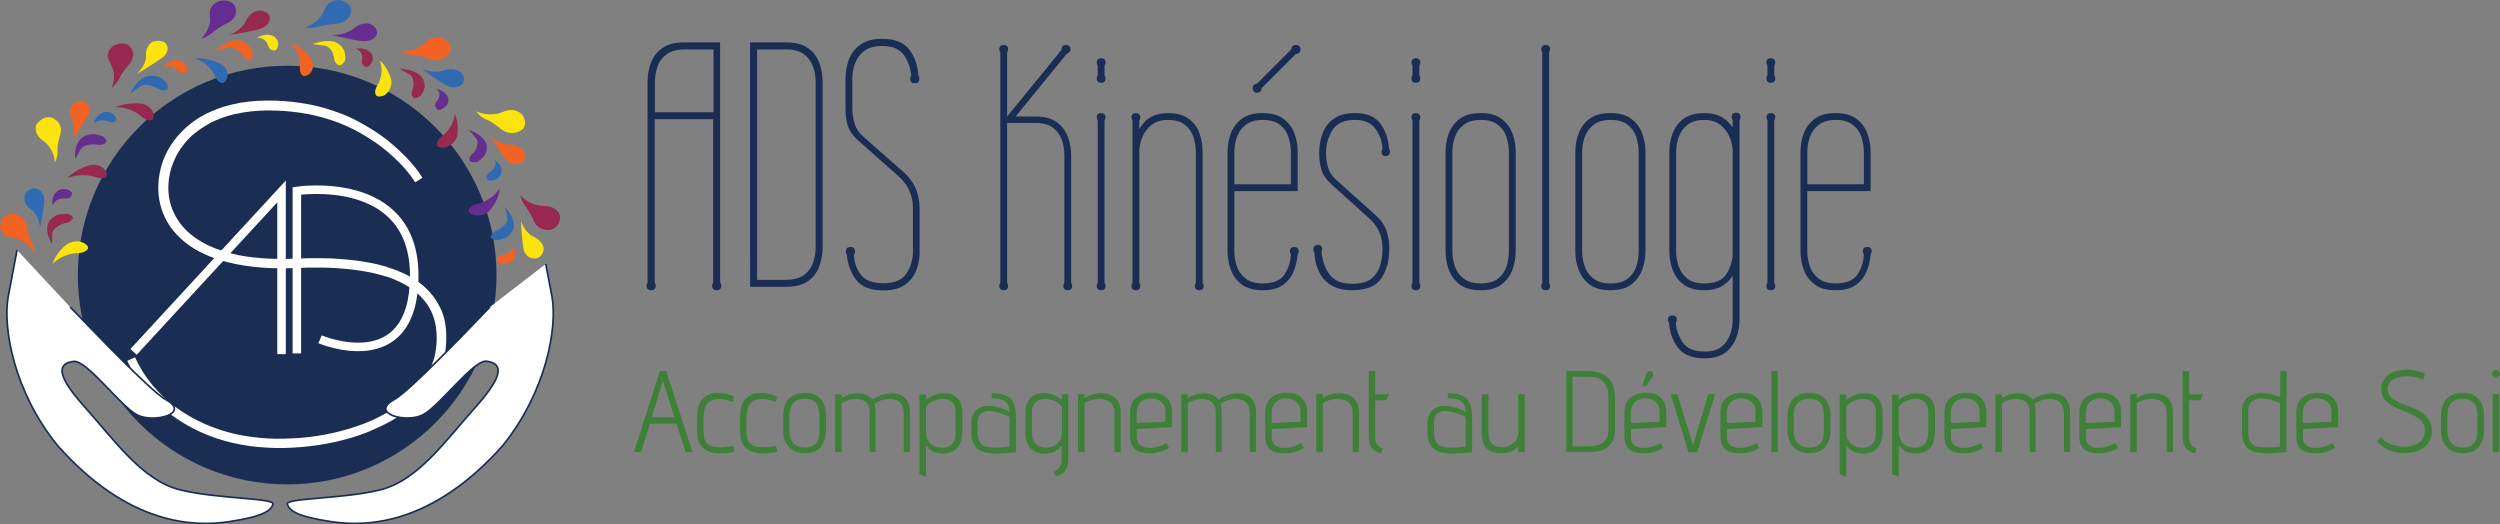 <svg xmlns="http://www.w3.org/2000/svg" xmlns:xlink="http://www.w3.org/1999/xlink" id="Layer_1" x="0px" y="0px" viewBox="0 0 1467.8 307.8" style="enable-background:new 0 0 1467.8 307.8;" xml:space="preserve"><rect x="0" y="0" width="1467.8" height="307.8" fill="#808080" stroke="none"/><g>	<circle style="fill:#1A2E53;" cx="168.6" cy="161.5" r="122.9"></circle>			<path id="XMLID_00000170250397480632601180000010280319226848292491_" style="fill:none;stroke:#FFFFFF;stroke-width:5;stroke-miterlimit:10;" d="  M174.3,207.5v-95.4c0,0,69.1-10.7,68.9,50c-0.2,60.6-55.3,37.1-55.3,37.1"></path>			<polyline id="XMLID_00000016791209614181070370000014242467981234753185_" style="fill:none;stroke:#FFFFFF;stroke-width:5;stroke-miterlimit:10;" points="  78.4,206.6 165.3,112.4 165.3,207.9  "></polyline>	<path style="fill:#FFFFFF;stroke:#FFFFFF;stroke-width:5;stroke-miterlimit:10;" d="M245.9,105.7c-3.6-5.6-7.9-10.5-12.7-14.9  c-2.3-2.2-4.9-4.4-7.5-6.4c-1.2-1-2.6-1.9-4-2.9c-1.4-0.9-2.7-1.8-4.1-2.7c-2.7-1.7-5.6-3.4-8.5-4.9c-2.9-1.4-5.9-2.8-8.9-4  c-6.1-2.3-12.5-4.2-18.9-5.4c-6.5-1.2-13-1.9-19.5-2.1c-6.5-0.2-13.1,0.1-19.6,1.2l-1.2,0.2l-1.2,0.3l-2.3,0.4  c-0.8,0.1-1.6,0.4-2.3,0.6c-0.8,0.2-1.6,0.4-2.3,0.6l-2.3,0.8l-1.2,0.4l-1.2,0.5l-2.3,0.9l-2.2,1l-1.1,0.5l-1,0.6l-2.1,1.2  c-1.4,0.9-2.7,1.7-4.1,2.7c-1.3,0.9-2.5,2-3.9,3c-1.2,1.1-2.3,2.2-3.5,3.5c-2.1,2.4-4.2,5.1-5.8,7.9c-1.6,2.8-2.9,5.9-3.9,8.9  c-1.9,6.2-2.5,12.9-1.4,19.3s4.1,12.5,8.3,17.5s9.7,8.8,15.5,11.7c5.9,2.8,12.3,4.8,18.6,6.1c6.4,1.3,12.9,1.9,19.5,2.2  c3.3,0.1,6.5,0.2,9.9,0.1c3.3-0.1,6.5-0.2,9.9-0.3c1.6-0.1,3.3-0.1,5-0.1c1.6,0,3.3,0,5,0l5,0.1c1.6,0.1,3.3,0.1,5,0.3  c6.5,0.4,13.1,1.2,19.5,2.5l2.4,0.5c0.8,0.2,1.6,0.4,2.3,0.6c0.8,0.2,1.6,0.4,2.3,0.6l2.3,0.8c1.6,0.4,3.2,1.1,4.7,1.6  c0.8,0.3,1.5,0.6,2.3,1c0.8,0.3,1.5,0.6,2.2,1l2.2,1.1c0.8,0.4,1.4,0.8,2.1,1.2l1,0.6l1,0.7c0.7,0.5,1.4,0.9,2,1.4  c2.6,1.9,5,4.3,7.1,6.9c2,2.5,3.7,5.5,5,8.5c1.3,3,2,6.3,2.3,9.6s0.3,6.6,0,9.9c-0.1,1.6-0.3,3.3-0.7,4.9l-0.5,2.4  c-0.2,0.8-0.5,1.6-0.8,2.3c-2.1,6.3-5.5,12-9.9,17.1c-4.3,5-9.5,9.2-14.9,12.8c-0.7,0.5-1.4,0.9-2.1,1.3s-1.4,0.8-2.1,1.2  c-1.4,0.8-2.8,1.6-4.4,2.3c-2.9,1.5-6,2.7-9,4.1c-12.3,4.8-25.3,7.5-38.4,8.6c-6.5,0.5-13.1,0.8-19.7,0.3  c-6.5-0.3-13.1-1.2-19.5-2.7c-12.8-2.9-25.1-8.4-35.7-16.4c-10.5-7.8-19.2-18.3-24.6-30.4c5.4,12,14.1,22.4,24.6,30.2  s22.9,13.2,35.7,16.2c6.4,1.4,12.9,2.3,19.5,2.7c6.5,0.4,13.1,0.1,19.7-0.3c13.1-1.1,26-3.9,38.3-8.6c3-1.2,6.1-2.5,8.9-4  c1.4-0.7,2.9-1.5,4.3-2.3c0.7-0.4,1.4-0.8,2.1-1.2c0.7-0.4,1.4-0.8,2.1-1.3c5.5-3.6,10.6-7.8,14.9-12.7c4.3-5,7.6-10.7,9.7-16.9  c0.2-0.8,0.5-1.5,0.7-2.3l0.5-2.3c0.3-1.6,0.5-3.2,0.7-4.9c0.3-3.3,0.3-6.5-0.1-9.9c-0.3-3.3-1.1-6.5-2.3-9.5  c-1.2-3-2.8-5.9-4.9-8.4c-2-2.5-4.4-4.9-6.9-6.8c-0.6-0.5-1.3-0.9-2-1.4l-1-0.7l-1-0.6c-0.7-0.4-1.4-0.8-2.1-1.2l-2.1-1.1  c-0.7-0.4-1.4-0.7-2.2-1s-1.4-0.7-2.2-1c-1.5-0.5-3-1.2-4.7-1.6l-2.3-0.7c-0.8-0.2-1.6-0.4-2.3-0.6s-1.6-0.4-2.3-0.6l-2.4-0.5  c-6.4-1.3-12.9-2.1-19.5-2.5c-1.6-0.1-3.3-0.2-5-0.3l-5-0.1h-5c-1.6,0-3.3,0-5,0.1c-3.3,0.1-6.5,0.2-9.9,0.3c-3.3,0-6.6,0-9.9-0.1  c-6.5-0.3-13.1-1-19.6-2.3s-12.8-3.2-18.8-6.1c-5.9-2.8-11.4-6.7-15.8-11.8c-4.3-5-7.3-11.2-8.4-17.8c-1.1-6.5-0.5-13.3,1.4-19.6  c1-3.2,2.3-6.2,4-9c1.6-2.8,3.7-5.5,5.9-8c1.1-1.2,2.3-2.3,3.5-3.5c1.2-1,2.5-2.1,3.9-3.2c1.3-1,2.7-1.8,4.1-2.7l2.1-1.2l1.1-0.6  l1.1-0.5l2.2-1l2.3-0.9l1.1-0.5l1.2-0.4l2.3-0.8c0.8-0.2,1.6-0.4,2.3-0.6c0.8-0.2,1.6-0.5,2.3-0.6l2.4-0.5l1.2-0.3l1.2-0.2  c6.5-1.1,13.1-1.4,19.7-1.2c6.6,0.2,13.1,0.9,19.6,2.1c6.5,1.2,12.8,3.2,18.9,5.5c3,1.2,6.1,2.5,8.9,4.1c2.9,1.5,5.8,3.2,8.5,4.9  c1.4,0.8,2.7,1.8,4.1,2.7c1.3,1,2.6,1.9,4,2.9c2.5,2,5.1,4.2,7.4,6.4C238,95.1,242.4,100.1,245.9,105.7z"></path></g><g>	<path style="fill:#1A2E53;" d="M628.9,166.2c0.4,0.4,0.6,0.9,0.6,1.6c0,1.7-0.9,2.6-2.6,2.6s-2.6-0.9-2.6-2.6  c0-0.7,0.2-1.2,0.6-1.6V91c0-3.1-0.5-6-1.5-8.9s-2.7-5.2-5.2-7.1s-5.8-2.8-10.1-2.8h-16.8v94c0.4,0.4,0.6,0.9,0.6,1.6  c0,1.7-0.9,2.6-2.6,2.6s-2.6-0.9-2.6-2.6c0-0.7,0.2-1.2,0.6-1.6V30.8c-0.4-0.7-0.6-1.3-0.6-1.8c0-1.7,0.9-2.6,2.6-2.6  s2.6,0.9,2.6,2.6c0,0.5-0.2,1.1-0.6,1.8v37.6l32-39.2V29c0-1.7,0.9-2.6,2.6-2.6s2.6,0.9,2.6,2.6c0,1.2-0.7,2.1-2.2,2.6l-30,36.8  h11.8c5.2,0,9.3,1.1,12.3,3.3s5.2,5,6.5,8.5s2,7.1,2,11L628.9,166.2L628.9,166.2z"></path>	<path style="fill:#1A2E53;" d="M648.5,44.4c0.4,0.4,0.6,0.9,0.6,1.6c0,1.7-0.9,2.6-2.6,2.6s-2.6-0.9-2.6-2.6c0-0.7,0.2-1.2,0.6-1.6  v-5.8c-0.4-0.7-0.6-1.3-0.6-1.8c0-1.7,0.9-2.6,2.6-2.6s2.6,0.9,2.6,2.6c0,0.5-0.2,1.1-0.6,1.8V44.4z M648.5,166.2  c0.4,0.4,0.6,0.9,0.6,1.6c0,1.7-0.9,2.6-2.6,2.6s-2.6-0.9-2.6-2.6c0-0.7,0.2-1.2,0.6-1.6V70.8c-0.4-0.7-0.6-1.3-0.6-1.8  c0-1.7,0.9-2.6,2.6-2.6s2.6,0.9,2.6,2.6c0,0.5-0.2,1.1-0.6,1.8V166.2z"></path>	<path style="fill:#1A2E53;" d="M706.1,166.2c0.4,0.4,0.6,0.9,0.6,1.6c0,1.7-0.9,2.6-2.6,2.6s-2.6-0.9-2.6-2.6  c0-0.7,0.2-1.2,0.6-1.6V89.4c0-3.1-0.5-6-1.4-8.9s-2.6-5.3-5-7.2c-2.4-1.9-5.8-2.9-10.2-2.9c-3.7,0-6.8,1-9.3,2.9s-4.3,4.3-5.5,7.2  c-1.2,2.9-1.8,5.8-1.8,8.9v76.8c0.4,0.4,0.6,0.9,0.6,1.6c0,1.7-0.9,2.6-2.6,2.6s-2.6-0.9-2.6-2.6c0-0.7,0.2-1.2,0.6-1.6V70.8  c-0.4-0.7-0.6-1.3-0.6-1.8c0-1.7,0.9-2.6,2.6-2.6s2.6,0.9,2.6,2.6c0,0.5-0.2,1.1-0.6,1.8v5c3.5-6.3,9-9.4,16.6-9.4  c5.3,0,9.5,1.1,12.5,3.4s5.1,5.1,6.3,8.6s1.8,7.1,1.8,11L706.1,166.2L706.1,166.2z"></path>	<path style="fill:#1A2E53;" d="M761.9,112.2h-37.2v35.2c0,3.1,0.5,6.1,1.5,9s2.7,5.3,5.2,7.2s5.8,2.8,9.9,2.8  c6.3,0,10.6-1.8,12.9-5.3c2.3-3.5,3.6-7.5,3.7-11.9c-0.4-0.4-0.6-0.9-0.6-1.6c0-1.7,0.9-2.6,2.6-2.6c1.7,0,2.6,0.9,2.6,2.6  c0,0.7-0.2,1.2-0.6,1.6c-0.3,3.6-1.1,7-2.4,10.2c-1.3,3.2-3.4,5.8-6.3,7.9c-2.9,2.1-6.8,3.1-11.9,3.1c-5.2,0-9.3-1.1-12.3-3.4  s-5.1-5.2-6.4-8.7s-1.9-7.2-1.9-10.9v-58c0-3.9,0.6-7.5,1.9-11s3.4-6.3,6.4-8.6c3-2.3,7.1-3.4,12.3-3.4s9.3,1.1,12.3,3.4  s5.1,5.1,6.4,8.6c1.3,3.5,1.9,7.1,1.9,11L761.9,112.2L761.9,112.2z M757.9,108.2V89.4c0-3.1-0.5-6-1.4-8.9s-2.6-5.3-5-7.2  c-2.4-1.9-5.8-2.9-10.2-2.9c-4.1,0-7.4,1-9.9,2.9s-4.2,4.3-5.2,7.2c-1,2.9-1.5,5.8-1.5,8.9v18.8H757.9z M740.7,51.8  c0,1.7-0.9,2.6-2.6,2.6c-1.7,0-2.6-0.9-2.6-2.6c0-1.6,0.8-2.5,2.4-2.6l20.4-20.4c0-1.6,0.9-2.4,2.6-2.4c1.7,0,2.6,0.9,2.6,2.6  s-0.9,2.6-2.6,2.6L740.7,51.8z"></path>	<path style="fill:#1A2E53;" d="M807.3,126c3.5,3.1,5.7,6.3,6.8,9.7s1.6,6.8,1.6,10.1c0,6.9-1.5,12.8-4.6,17.5s-8.8,7.1-17.2,7.1  c-5.3,0-9.6-1.1-12.8-3.2c-3.2-2.1-5.5-4.9-7-8.3c-1.5-3.4-2.3-7-2.4-10.7c-0.4-0.4-0.6-1-0.6-1.8c0-1.7,0.9-2.6,2.6-2.6  c1.7,0,2.6,0.9,2.6,2.6c0,0.5-0.1,0.9-0.4,1.2c0.3,4.7,1.7,9,4.3,13s7.2,6,13.7,6c5.1,0,8.9-1,11.4-3.1s4.2-4.7,5.1-7.9  c0.9-3.2,1.3-6.5,1.3-9.8c0-6.8-2.4-12.5-7.2-17l-22.6-20.4c-3.1-2.8-5.1-5.7-6-8.6s-1.4-6.3-1.4-10c0-4.1,0.7-8,2-11.5  s3.5-6.4,6.6-8.6s7.2-3.3,12.4-3.3c7.1,0,12.1,2.1,15.1,6.4s4.6,9.1,4.9,14.6c0.4,0.4,0.6,0.9,0.6,1.6c0,1.7-0.9,2.6-2.6,2.6  c-1.6,0-2.4-0.9-2.4-2.6c0-0.5,0.2-1,0.6-1.4c-0.1-4.3-1.5-8.2-4-11.8c-2.5-3.6-6.6-5.4-12.2-5.4c-6.3,0-10.7,2-13.2,6  s-3.8,8.5-3.8,13.4c0.1,3.9,0.6,7,1.5,9.4s2.4,4.5,4.5,6.4L807.3,126z"></path>	<path style="fill:#1A2E53;" d="M833.3,44.4c0.4,0.4,0.6,0.9,0.6,1.6c0,1.7-0.9,2.6-2.6,2.6c-1.7,0-2.6-0.9-2.6-2.6  c0-0.7,0.2-1.2,0.6-1.6v-5.8c-0.4-0.7-0.6-1.3-0.6-1.8c0-1.7,0.9-2.6,2.6-2.6c1.7,0,2.6,0.9,2.6,2.6c0,0.5-0.2,1.1-0.6,1.8V44.4z   M833.3,166.2c0.4,0.4,0.6,0.9,0.6,1.6c0,1.7-0.9,2.6-2.6,2.6c-1.7,0-2.6-0.9-2.6-2.6c0-0.7,0.2-1.2,0.6-1.6V70.8  c-0.4-0.7-0.6-1.3-0.6-1.8c0-1.7,0.9-2.6,2.6-2.6c1.7,0,2.6,0.9,2.6,2.6c0,0.5-0.2,1.1-0.6,1.8V166.2z"></path>	<path style="fill:#1A2E53;" d="M889.9,147.4c0,3.7-0.6,7.4-1.9,10.9c-1.3,3.5-3.4,6.4-6.4,8.7s-7.1,3.4-12.3,3.4s-9.3-1.1-12.3-3.4  s-5.1-5.2-6.4-8.7c-1.3-3.5-1.9-7.2-1.9-10.9v-58c0-3.9,0.6-7.5,1.9-11c1.3-3.5,3.4-6.3,6.4-8.6c3-2.3,7.1-3.4,12.3-3.4  s9.3,1.1,12.3,3.4s5.1,5.1,6.4,8.6c1.3,3.5,1.9,7.1,1.9,11V147.4z M852.7,147.4c0,3.1,0.5,6.1,1.5,9s2.7,5.3,5.2,7.2  s5.8,2.8,9.9,2.8c4.4,0,7.8-0.9,10.2-2.8c2.4-1.9,4.1-4.3,5-7.2s1.4-5.9,1.4-9v-58c0-3.1-0.5-6-1.4-8.9s-2.6-5.3-5-7.2  c-2.4-1.9-5.8-2.9-10.2-2.9c-4.1,0-7.4,1-9.9,2.9s-4.2,4.3-5.2,7.2c-1,2.9-1.5,5.8-1.5,8.9V147.4z"></path>	<path style="fill:#1A2E53;" d="M909.5,166.2c0.4,0.4,0.6,0.9,0.6,1.6c0,1.7-0.9,2.6-2.6,2.6c-1.7,0-2.6-0.9-2.6-2.6  c0-0.7,0.2-1.2,0.6-1.6V30.8c-0.4-0.7-0.6-1.3-0.6-1.8c0-1.7,0.9-2.6,2.6-2.6c1.7,0,2.6,0.9,2.6,2.6c0,0.5-0.2,1.1-0.6,1.8V166.2z"></path>	<path style="fill:#1A2E53;" d="M966.1,147.4c0,3.7-0.6,7.4-1.9,10.9c-1.3,3.5-3.4,6.4-6.4,8.7s-7.1,3.4-12.3,3.4s-9.3-1.1-12.3-3.4  s-5.1-5.2-6.4-8.7c-1.3-3.5-1.9-7.2-1.9-10.9v-58c0-3.9,0.6-7.5,1.9-11c1.3-3.5,3.4-6.3,6.4-8.6c3-2.3,7.1-3.4,12.3-3.4  s9.3,1.1,12.3,3.4s5.1,5.1,6.4,8.6c1.3,3.5,1.9,7.1,1.9,11V147.4z M928.9,147.4c0,3.1,0.5,6.1,1.5,9s2.7,5.3,5.2,7.2  s5.8,2.8,9.9,2.8c4.4,0,7.8-0.9,10.2-2.8c2.4-1.9,4.1-4.3,5-7.2s1.4-5.9,1.4-9v-58c0-3.1-0.5-6-1.4-8.9s-2.6-5.3-5-7.2  c-2.4-1.9-5.8-2.9-10.2-2.9c-4.1,0-7.4,1-9.9,2.9s-4.2,4.3-5.2,7.2c-1,2.9-1.5,5.8-1.5,8.9V147.4z"></path>	<path style="fill:#1A2E53;" d="M1021.3,187.4c0,3.7-0.6,7.4-1.9,10.9c-1.3,3.5-3.4,6.4-6.4,8.7s-7.1,3.4-12.3,3.4  c-7.3,0-12.6-2.2-15.7-6.5c-3.1-4.3-4.8-9.2-5.1-14.5c-0.4-0.4-0.6-1-0.6-1.8c0-1.6,0.9-2.4,2.6-2.4c1.7,0,2.6,0.8,2.6,2.4  c0,0.8-0.2,1.4-0.6,1.8c0.3,4.4,1.7,8.3,4.2,11.8s6.7,5.2,12.6,5.2c4.3,0,7.6-0.9,10-2.8c2.4-1.9,4.1-4.3,5.1-7.2s1.5-5.9,1.5-9  V162c-1.7,2.5-3.9,4.6-6.5,6.1s-6,2.3-10.1,2.3c-5.2,0-9.3-1.1-12.3-3.4s-5.1-5.2-6.4-8.7c-1.3-3.5-1.9-7.2-1.9-10.9v-58  c0-3.9,0.6-7.5,1.9-11c1.3-3.5,3.4-6.3,6.4-8.6c3-2.3,7.1-3.4,12.3-3.4c4.1,0,7.5,0.8,10.1,2.3s4.8,3.6,6.5,6.1v-4.2  c-0.4-0.8-0.6-1.4-0.6-1.8c0-1.7,0.9-2.6,2.6-2.6c1.7,0,2.6,0.9,2.6,2.6c0,0.5-0.2,1.1-0.6,1.8L1021.3,187.4L1021.3,187.4z   M984.1,147.4c0,3.1,0.5,6.1,1.5,9s2.7,5.3,5.1,7.2c2.4,1.9,5.7,2.8,10,2.8c6.3,0,10.6-1.8,12.9-5.5c2.3-3.7,3.6-7.7,3.7-12.1V89.4  c0-3.1-0.6-6-1.8-8.9s-3-5.3-5.5-7.2c-2.5-1.9-5.6-2.9-9.3-2.9c-4.3,0-7.6,1-10,2.9s-4.1,4.3-5.1,7.2c-1,2.9-1.5,5.8-1.5,8.9  L984.1,147.4L984.1,147.4z"></path>	<path style="fill:#1A2E53;" d="M1041.7,44.4c0.4,0.4,0.6,0.9,0.6,1.6c0,1.7-0.9,2.6-2.6,2.6s-2.6-0.9-2.6-2.6  c0-0.7,0.2-1.2,0.6-1.6v-5.8c-0.4-0.7-0.6-1.3-0.6-1.8c0-1.7,0.9-2.6,2.6-2.6s2.6,0.9,2.6,2.6c0,0.5-0.2,1.1-0.6,1.8V44.4z   M1041.7,166.2c0.4,0.4,0.6,0.9,0.6,1.6c0,1.7-0.9,2.6-2.6,2.6s-2.6-0.9-2.6-2.6c0-0.7,0.2-1.2,0.6-1.6V70.8  c-0.4-0.7-0.6-1.3-0.6-1.8c0-1.7,0.9-2.6,2.6-2.6s2.6,0.9,2.6,2.6c0,0.5-0.2,1.1-0.6,1.8V166.2z"></path>	<path style="fill:#1A2E53;" d="M1098.3,112.2h-37.2v35.2c0,3.1,0.5,6.1,1.5,9s2.7,5.3,5.2,7.2s5.8,2.8,9.9,2.8  c6.3,0,10.6-1.8,12.9-5.3s3.6-7.5,3.7-11.9c-0.4-0.4-0.6-0.9-0.6-1.6c0-1.7,0.9-2.6,2.6-2.6s2.6,0.9,2.6,2.6c0,0.7-0.2,1.2-0.6,1.6  c-0.3,3.6-1.1,7-2.4,10.2s-3.4,5.8-6.3,7.9c-2.9,2.1-6.8,3.1-11.9,3.1c-5.2,0-9.3-1.1-12.3-3.4s-5.1-5.2-6.4-8.7s-1.9-7.2-1.9-10.9  v-58c0-3.9,0.6-7.5,1.9-11s3.4-6.3,6.4-8.6c3-2.3,7.1-3.4,12.3-3.4c5.2,0,9.3,1.1,12.3,3.4s5.1,5.1,6.4,8.6s1.9,7.1,1.9,11V112.2  L1098.3,112.2z M1094.3,108.2V89.4c0-3.1-0.5-6-1.4-8.9s-2.6-5.3-5-7.2c-2.4-1.9-5.8-2.9-10.2-2.9c-4.1,0-7.4,1-9.9,2.9  s-4.2,4.3-5.2,7.2c-1,2.9-1.5,5.8-1.5,8.9v18.8H1094.3z"></path></g><g>	<path style="fill:#1A2E53;" d="M422.9,166.1c0.4,0.4,0.6,1,0.6,1.6c0,1.8-0.9,2.7-2.7,2.7c-1.8,0-2.7-0.9-2.7-2.7  c0-0.7,0.2-1.2,0.6-1.6V70h-34.3v96.1c0.4,0.4,0.6,1,0.6,1.6c0,1.8-0.9,2.7-2.7,2.7c-1.8,0-2.7-0.9-2.7-2.7c0-0.7,0.2-1.2,0.6-1.6  V48.3c0-4,0.6-7.7,1.9-11.3s3.5-6.5,6.7-8.7c3.1-2.3,7.4-3.4,12.9-3.4h21.1v141.2H422.9z M418.9,65.9V29h-17c-4.5,0-8,1-10.6,2.9  c-2.5,1.9-4.3,4.3-5.3,7.3c-1,2.9-1.5,6-1.5,9.1v17.6H418.9z"></path>	<path style="fill:#1A2E53;" d="M483,145c0,3.8-0.7,7.6-1.9,11.2c-1.3,3.6-3.5,6.6-6.6,8.8s-7.4,3.4-13,3.4h-21.1V24.9h21.1  c5.6,0,9.9,1.1,13,3.4s5.3,5.2,6.6,8.7c1.3,3.6,1.9,7.3,1.9,11.3V145z M461.5,164.3c4.5,0,8-1,10.6-2.9c2.5-1.9,4.3-4.3,5.3-7.3  c1-2.9,1.5-6,1.5-9.1V48.3c0-3.1-0.5-6.2-1.5-9.1c-1-2.9-2.8-5.4-5.3-7.3c-2.5-1.9-6-2.9-10.6-2.9h-17v135.3L461.5,164.3  L461.5,164.3z"></path>	<path style="fill:#1A2E53;" d="M540,147.7c0,3.8-0.7,7.5-2,11c-1.4,3.5-3.6,6.3-6.7,8.5c-3.1,2.2-7.3,3.3-12.8,3.3  c-7.5,0-12.8-2.1-16-6.4c-3.1-4.2-4.9-9.1-5.3-14.6c-0.4-0.4-0.6-1-0.6-1.8c0-1.8,0.9-2.7,2.7-2.7c1.8,0,2.7,0.9,2.7,2.7  c0,0.8-0.2,1.4-0.6,1.8c0.1,4.6,1.5,8.6,4.1,11.9c2.6,3.3,7,4.9,13.1,4.9c6.6,0,11.1-1.9,13.6-5.7s3.8-8.1,3.8-12.9v-25.6  c0-7.2-2.7-13.3-8-18.2l-24-21.3c-3.4-3-5.5-6.1-6.4-9.2c-0.8-3.1-1.2-6.3-1.2-9.4V46.2c0-4,0.7-7.7,2-11.3  c1.4-3.6,3.6-6.5,6.8-8.7c3.1-2.3,7.4-3.4,12.7-3.4c7.7,0,13,2.2,16.2,6.6c3.1,4.4,4.8,9.4,5.1,15c0.4,0.4,0.6,1,0.6,1.8  c0,1.8-0.9,2.7-2.7,2.7s-2.7-0.9-2.7-2.7c0-0.7,0.2-1.2,0.6-1.6c-0.3-4.4-1.7-8.4-4.2-12.1c-2.5-3.7-6.9-5.5-13-5.5  c-4.4,0-7.8,1-10.4,2.9c-2.5,1.9-4.3,4.3-5.4,7.3c-1.1,2.9-1.6,6-1.6,9.1v17.6c0.1,3.4,0.6,6.5,1.5,9.1c0.9,2.7,2.5,5,4.8,7.1  l24.2,21.3c3.6,3.4,5.9,6.9,7.2,10.4c1.2,3.5,1.8,6.9,1.8,10.4v25.5H540z"></path></g><g>			<path id="XMLID_00000131328366008159401800000013350002926876023445_" style="fill:#FFFFFF;stroke:#1A2E53;stroke-miterlimit:10;" d="  M41.2,180.3c14.3,14.7,47.4,49.5,56.1,54.3c15,8.1-7,14.1-16.8,9s-29.6-32.4-37.3-31.4s-12.2,5.6,5.6,25.7c18,20,34.4,44,56.6,49.6  c21.3,5.5,56.1,4.8,54.9,8.5s-5.2,7.2-25.9,10.3c-20.7,3.1-59.1,2-100.5-44.6C8,229.9,1.6,192.2,4.8,174.3l5.2-27.5"></path>			<path id="XMLID_00000057853013318246781660000003205172685111425957_" style="fill:#FFFFFF;stroke:#1A2E53;stroke-miterlimit:10;" d="  M320.4,155l3.7,19.2c3.2,17.9-3.2,55.6-29,87.5c-41.5,46.6-79.8,47.7-100.5,44.6s-24.7-6.6-25.9-10.3s33.6-3,54.9-8.5  c22.2-5.6,38.6-29.6,56.6-49.6c17.7-20.1,13.2-24.8,5.5-25.8s-27.4,26.2-37.3,31.4s-31.8-0.8-16.8-9c8.7-4.8,41.9-39.5,56.1-54.3"></path></g><g>	<path style="fill:#97284F;" d="M66,39.8c2.4,6.2-0.6,11.9-0.6,11.9c2.1-1.6,4.2-4.1,5.1-6.5c0.9-2.2,4.3-6.2,4.3-6.2  c1.8-1.8,2.7-3.8,2.7-3.8c2.4-5.7-2.5-9-2.5-9c-5.2-2.2-9.4,1.5-9.4,1.5c-3.4,3.2-2.3,6.8-1.3,8.4C65.4,37.9,66,39.8,66,39.8z"></path>	<path style="fill:#97284F;" d="M89.3,70.4c1.4-0.9,0.8-3.7,0.8-3.7c-1.4-5.2-7.4-5.9-7.4-5.9c-8.9-0.8-15.1,2.1-15.1,2.1  c9.7-0.1,15.4,5.5,15.4,5.5C87.2,72,89.3,70.4,89.3,70.4z"></path>	<path style="fill:#2F6AB2;" d="M93.3,45.1c-5.6-1.8-9.4,0.7-9.4,0.7c-4.9,2.8-7.2,9.1-7.2,9.1l5.6-4.2c3.4-2.4,9.5,0.8,9.5,0.8  C95,54,98,52.7,98,52.7c1.3-1.5-0.3-4.2-0.3-4.2C95.9,46.4,93.3,45.1,93.3,45.1z"></path>	<path style="fill:#FBE40E;" d="M96.4,33c4.3-5,0.3-8.1,0.3-8.1c-3.1-1.9-7-0.4-7-0.4c-3.7,1.9-4,6.6-4,6.6c0.1,1.1,0,3.4,0,3.4  c-1.3,5.6-5.5,9-5.5,9s6.3-3.8,10.6-6.6C95.3,33.9,96.4,33,96.4,33z"></path>	<path style="fill:#F16223;" d="M109.3,38.5c-1.7-3.5-5.3-3.2-5.3-3.2c-5.1-0.2-8,4.2-8,4.2c5.1-2.3,8.4,2.2,8.4,2.2  c1.8,2,4.3,0.8,4.3,0.8C110.9,42,109.3,38.5,109.3,38.5z"></path>	<path style="fill:#662D91;" d="M131.8,14.4c2.5-1,4.3-2.5,4.3-2.5c4.7-4.5,1.3-9.2,1.3-9.2c-3.6-3.9-9.3-1.9-9.3-1.9  c-4.3,2-5.1,5.6-5,7.3c0.1,1.9,0.3,3.8,0.3,3.8c-0.6,6.7-5.6,11-5.6,11c2.5-0.8,5.7-2.6,7.5-4.1C127.1,16.9,131.8,14.4,131.8,14.4z  "></path>	<path style="fill:#2F6AB2;" d="M131,48.6c1.7-0.4,2.5-3.2,2.5-3.2c1.1-5.4-4.2-8-4.2-8c-7.7-3.9-14.6-3.2-14.6-3.2  c9.1,3.6,11.6,10.6,11.6,10.6C128.3,49.4,131,48.6,131,48.6z"></path>	<path style="fill:#F16223;" d="M141.9,31.7c1.9,3.5,4.9,3.3,4.9,3.3c1.9-1,1.6-4,1.6-4c-0.7-2.1-2.5-4.5-2.5-4.5  c-4.1-3.9-8.8-2.7-8.8-2.7c-5.8,1-10.4,6-10.4,6l6.8-1.9C137.9,26.5,141.9,31.7,141.9,31.7z"></path>	<path style="fill:#97284F;" d="M147.3,18.3c5.2-1.2,6.8-1.9,6.8-1.9c6.1-3.2,3.9-7.5,3.9-7.5c-2.1-3.2-6.3-2.6-6.3-2.6  c-4.4,0.5-6.6,4.7-6.6,4.7c-0.5,1.1-1.7,3.1-1.7,3.1c-3.5,4.7-8.7,6.5-8.7,6.5S142.1,19.2,147.3,18.3z"></path>	<path style="fill:#FBE40E;" d="M150.9,22.2c5.5-0.4,6.7,5.1,6.7,5.1c0.8,2.5,3.5,2.3,3.5,2.3c1.9,0.1,2.3-3.5,2.3-3.5  c0-3.8-3.4-5.1-3.4-5.1C155.4,19.1,150.9,22.2,150.9,22.2z"></path>	<path style="fill:#2F6AB2;" d="M187.6,15.5c2.7-0.8,8-1.4,8-1.4c2.8,0,5-0.9,5-0.9c6.2-2.4,5.6-7.8,5.6-7.8  c-1.4-4.9-7.3-5.4-7.3-5.4c-5,0.1-7.2,3-8,4.8c-0.7,1.7-1.7,3.7-1.7,3.7c-3.8,5.8-10.3,7.7-10.3,7.7  C181.3,16.7,184.9,16.2,187.6,15.5z"></path>	<path style="fill:#F16223;" d="M178.6,44.7c1.7,0.1,3.7-1.9,3.7-1.9c3.3-4.4,0-8.9,0-8.9c-5.1-6.6-11.7-8.7-11.7-8.7  c6.6,6.5,5.4,14,5.4,14C175.8,44.4,178.6,44.7,178.6,44.7z"></path>	<path style="fill:#FBE40E;" d="M202.3,30.3c-2-5.1-6.5-5.9-6.5-5.9c-5.7-1.3-12.2,1.5-12.2,1.5l7,0.9c4.5,0.8,5.5,6.8,5.5,6.8  c0,3.8,3.1,4.8,3.1,4.8c2.2-0.2,3.4-3,3.4-3C203,33,202.3,30.3,202.3,30.3z"></path>	<path style="fill:#662D91;" d="M194.9,20.6c0,0,7.3,1.7,12.4,2.7c5.4,1.1,7,0.9,7,0.9c7.2-0.5,7.1-5.2,7.1-5.2  c-0.3-3.6-4.2-5-4.2-5c-4.3-1.1-8.2,1.7-8.2,1.7c-1,0.9-2.9,2.1-2.9,2.1C200.5,21,194.9,20.6,194.9,20.6z"></path>	<path style="fill:#97284F;" d="M214.6,39.2c1.7,0.7,3.7-2.4,3.7-2.4c1.7-3.5-0.6-5.8-0.6-5.8c-3.3-3.6-8.8-2.4-8.8-2.4  c5.2,1.8,3.5,7,3.5,7C212,37.9,214.6,39.2,214.6,39.2z"></path>	<path style="fill:#F16223;" d="M250.9,34.1c2.2,0.9,4.8,1.1,4.8,1.1c7,0.1,8.8-5.1,8.8-5.1c1.1-5.1-4.4-7.5-4.4-7.5  c-4.3-1.9-8.1,0-9.4,1.5c-1.6,1.6-3.2,2.7-3.2,2.7c-6.1,4-12.9,3.4-12.9,3.4c2.3,1.3,5.7,2.1,8.5,2.4  C245.7,32.5,250.9,34.1,250.9,34.1z"></path>	<path style="fill:#FBE40E;" d="M229.8,47.6c-1.6-7.9-6.7-12-6.7-12c2.8,8.5-1.7,14.8-1.7,14.8c-2.5,4.4-0.2,5.9-0.2,5.9  c1.5,1,4.4-0.3,4.4-0.3C230.4,52.8,229.8,47.6,229.8,47.6z"></path>	<path style="fill:#97284F;" d="M242.4,52c-1.7,3.5,0.4,5.5,0.4,5.5c2,0.7,4.3-1.4,4.3-1.4c1.5-2,2.2-4.6,2.2-4.6  c0.5-5.3-3.3-7.8-3.3-7.8c-4.4-3.3-11.6-3.4-11.6-3.4l6.1,3.4C244.2,46.2,242.4,52,242.4,52z"></path>	<path style="fill:#2F6AB2;" d="M262.2,40.9c-1.4,0.3-3.8,1.1-3.8,1.1c-6.3,0.7-10.9-1.8-10.9-1.8s5.6,4.3,10,7.1  c4.4,2.7,5.8,3.4,5.8,3.4c6.5,2.1,8.7-2.3,8.7-2.3c1.4-3.5-1.5-6-1.5-6C267,39.7,262.2,40.9,262.2,40.9z"></path>	<path style="fill:#662D91;" d="M256.6,64c1.2,1.6,4.4-0.9,4.4-0.9c3.2-2.4,2.1-5.4,2.1-5.4c-1.1-4.4-6.8-5.7-6.8-5.7  c3.9,3.6-0.1,7.8-0.1,7.8C254.5,62.2,256.6,64,256.6,64z"></path>	<path style="fill:#FBE40E;" d="M286.5,70.5c2.6,1.3,6.4,4.2,6.4,4.2c1.8,1.8,4,2.7,4,2.7c6.3,2.3,10.2-1.8,10.2-1.8  c3.1-4.4-0.8-8.6-0.8-8.6c-3.2-3.1-7.4-2.5-9.3-1.9c-1.9,0.7-4.1,1.4-4.1,1.4c-7.3,2-13.2-1.2-13.2-1.2  C281.2,67.8,284.1,69.9,286.5,70.5z"></path>	<path style="fill:#97284F;" d="M256.6,85.6c0.9,1.4,4.3,1.1,4.3,1.1c5.8-1,7.4-6.4,7.4-6.4c1.6-7.8-1.3-13.5-1.3-13.5  c-0.8,8.7-7.7,13.3-7.7,13.3C255.2,83.8,256.6,85.6,256.6,85.6z"></path>	<path style="fill:#662D91;" d="M275.9,94.6c1.5,1.3,4.7,0.3,4.7,0.3c2.1-1.6,3.9-3.6,3.9-3.6c2.7-4.9,0.3-8.3,0.3-8.3  c-2.8-4.5-9.4-6.8-9.4-6.8l4.2,5.2c2.4,3.4-1.6,8.4-1.6,8.4C274.6,92.1,275.9,94.6,275.9,94.6z"></path>	<path style="fill:#F16223;" d="M307.7,89c-1.9-3.5-6.9-4-6.9-4c-1.5-0.1-3.9-0.3-3.9-0.3c-6.2-1.5-9.3-5.5-9.3-5.5  s3.4,5.9,6.2,10.1c2.8,4.2,4,5,4,5c5.3,4.1,8.9,0.8,8.9,0.8C309.4,92.5,307.7,89,307.7,89z"></path>	<path style="fill:#2F6AB2;" d="M294.4,101.1c0.8-4.5-3.9-7.2-3.9-7.2c2,4.5-3.3,7.4-3.3,7.4c-2.4,1.6-1.4,3.7-1.4,3.7  c0.7,1.9,4.3,0.8,4.3,0.8C294.1,104.3,294.4,101.1,294.4,101.1z"></path>	<path style="fill:#97284F;" d="M328.7,126.4c-1.4-4.1-5.4-5.1-7.6-5.4c-2.2-0.1-4.5-0.3-4.5-0.3c-7.3-1.2-11.2-6.2-11.2-6.2  c0.4,2.5,2,5.1,3.5,7.2c1.6,2.1,3.8,6.3,3.8,6.3c0.8,2.5,2.2,4.1,2.2,4.1c4.5,4.7,9.9,2.3,9.9,2.3  C329.9,131.3,328.7,126.4,328.7,126.4z"></path>	<path style="fill:#662D91;" d="M287.9,123.2c5.4-6.5,5.5-12.6,5.5-12.6c-5,7.6-13.3,9.2-13.3,9.2c-5.2,1.4-5,4-5,4  c0.1,1.7,3.2,2.5,3.2,2.5C284.1,127.6,287.9,123.2,287.9,123.2z"></path>	<path style="fill:#2F6AB2;" d="M297.9,128c0.5,3.8-5.6,7-5.6,7c-4.1,1.4-4.2,4.1-4.2,4.1c0.7,1.9,4,1.9,4,1.9  c2.7-0.4,5.4-1.8,5.4-1.8c4.8-3.3,4.2-7.5,4.2-7.5c-0.4-5.3-5.1-10-5.1-10L297.9,128z"></path>	<path style="fill:#FBE40E;" d="M306.7,141.3c0.6,5,1,6.1,1,6.1c2.6,5.9,7.7,4.1,7.7,4.1c3.8-1.3,3.8-5.3,3.8-5.3  c0-3.8-4.3-6.3-4.3-6.3c-1.1-0.8-3.1-1.7-3.1-1.7c-4.7-3.5-5.9-8.5-5.9-8.5S306.1,136.3,306.7,141.3z"></path>	<path style="fill:#F16223;" d="M295,149.6c-3,0.2-3.2,3-3.2,3c-0.5,2,3.5,2.3,3.5,2.3c4.2,0.5,6-2.3,6-2.3c2.7-3.8,0-8.1,0-8.1  C301.1,149.1,295,149.6,295,149.6z"></path>	<path style="fill:#F16223;" d="M10.6,140.3c6.8,2.5,9.5,8.2,9.5,8.2c0.1-2.5-0.6-5.5-2-7.7c-1.2-2.1-2.2-6.8-2.2-6.8  c-0.2-2.5-1.4-4.3-1.4-4.3c-3.1-5.3-9.2-4-9.2-4C0,127.4,0,133,0,133c0.3,4.4,4,6.1,6,6.5C8.4,139.9,10.6,140.3,10.6,140.3z"></path>	<path style="fill:#FBE40E;" d="M49.1,142.6c-5.2-2.4-9.9,0.9-9.9,0.9c-6.8,5.2-8.3,11.4-8.3,11.4c6.7-6.6,15.1-6.3,15.1-6.3  c5.3-0.4,5.7-2.9,5.7-2.9C51.9,143.9,49.1,142.6,49.1,142.6z"></path>	<path style="fill:#97284F;" d="M30.7,136.9c0.6-3.9,7-5.8,7-5.8c4.4-0.5,5.1-3.1,5.1-3.1c-0.1-1.9-3.5-2.5-3.5-2.5  c-2.8,0-5.5,0.6-5.5,0.6c-5.4,2.3-5.9,6.5-5.9,6.5c-1.1,5.1,2.7,10.6,2.7,10.6L30.7,136.9z"></path>	<path style="fill:#2F6AB2;" d="M19.8,124.4c3.7,4.4,3.7,9.5,3.7,9.5s1.5-6.7,2-11.5c0.7-4.7,0.4-6.2,0.4-6.2  c-1.3-6.3-6.5-5.7-6.5-5.7c-4.1,0.9-5,4.6-5,4.6c-0.8,3.9,2.7,7,2.7,7C18,122.6,19.8,124.4,19.8,124.4z"></path>	<path style="fill:#662D91;" d="M39.5,111.3c-3.9-1.2-6.3,1.3-6.3,1.3c-3.6,3.3-2.2,8-2.2,8c1.6-4.8,7.5-4.1,7.5-4.1  c3,0.4,3.7-2.2,3.7-2.2C43.1,112.5,39.5,111.3,39.5,111.3z"></path>	<path style="fill:#FBE40E;" d="M24,81.7c1.7,1,3.2,2.5,3.2,2.5c5,4.9,5,11.1,5,11.1c1.3-2,1.8-5.4,1.6-7.9s1.2-7.1,1.2-7.1  c0.9-2.2,0.8-4.5,0.8-4.5c-0.7-6.1-6.6-7-6.6-7c-5.5-0.2-8,4.8-8,4.8C20.1,77.1,22.5,80.3,24,81.7z"></path>	<path style="fill:#97284F;" d="M52.3,97.1c-8.5,2.5-12.8,7.5-12.8,7.5c8.9-3.6,16.7-0.6,16.7-0.6c5.2,1.6,6.3-0.4,6.3-0.4  c0.7-1.5-0.9-3.8-0.9-3.8C58.3,95.4,52.3,97.1,52.3,97.1z"></path>	<path style="fill:#662D91;" d="M60.3,80c-2.2-0.9-5.4-1.3-5.4-1.3c-6.1,0.2-8.4,3.9-8.4,3.9c-3.3,4.4-2.3,10.7-2.3,10.7l3.2-5.7  c2.3-3.5,8.9-2.8,8.9-2.8c4.3,1.1,6-1.3,6-1.3C63.2,81.9,60.3,80,60.3,80z"></path>	<path style="fill:#F16223;" d="M43.1,72.3c1.5,5.4-1,10-1,10s4.1-5.6,6.8-10c2.7-4,3.2-5.5,3.2-5.5c1.5-6.2-3.3-7.6-3.3-7.6  c-3.9-0.8-6.4,2.4-6.4,2.4c-2.5,3.2-0.6,7.5-0.6,7.5C42.1,70.1,43.1,72.3,43.1,72.3z"></path>	<path style="fill:#2F6AB2;" d="M68,71c1.6-1.2-1.3-3.8-1.3-3.8c-2.9-2.6-6.2-1.2-6.2-1.2c-4.9,1.8-5.4,6.7-5.4,6.7  c3.6-3.9,8.8-1.2,8.8-1.2C66.2,72.6,68,71,68,71z"></path></g><g>	<path style="fill:#3F8039;" d="M402.6,265.4l-5.5-16.7h-15.4l-5.4,16.7h-4.1l15.3-47.6h3.6l15.5,47.6H402.6z M396,245l-6.8-21.4  l-6.6,21.4H396z"></path>	<path style="fill:#3F8039;" d="M426.3,234.7c-1.4-0.3-2.8-0.5-4.1-0.5c-2.1,0-3.9,0.4-5.2,1.3c-1.3,0.9-2.3,2.1-2.9,3.6  c-0.6,1.5-0.9,3.3-1,5.2l-0.1,8.5c0,1.7,0.2,3.2,0.5,4.5c0.3,1.2,0.9,2.3,1.7,3c0.8,0.8,1.7,1.3,2.9,1.7c1.2,0.4,2.6,0.6,4.2,0.6  c1,0,2,0,3-0.1c1-0.1,1.9-0.2,2.7-0.3c0.8-0.1,1.4-0.2,1.9-0.3c0.5-0.1,0.7-0.1,0.6-0.1l0.7,3.4c-1.4,0.4-2.9,0.6-4.4,0.8  c-1.5,0.2-3.1,0.3-4.6,0.2c-2.6,0-4.9-0.5-6.8-1.4c-1.9-0.9-3.5-2.2-4.5-4.1c-1.1-1.8-1.6-4.2-1.6-7.1v-9.9c0-2.6,0.5-4.8,1.4-6.8  c0.9-1.9,2.3-3.5,4.2-4.6c1.9-1.1,4.2-1.6,7-1.6c1.5,0,3.1,0.2,4.7,0.6c1.6,0.4,3,0.9,4.5,1.6l-1,3.1  C429.1,235.5,427.8,235,426.3,234.7z"></path>	<path style="fill:#3F8039;" d="M451.5,234.7c-1.4-0.3-2.8-0.5-4.1-0.5c-2.1,0-3.9,0.4-5.2,1.3c-1.3,0.9-2.3,2.1-2.9,3.6  c-0.6,1.5-0.9,3.3-1,5.2l-0.1,8.5c0,1.7,0.2,3.2,0.5,4.5c0.3,1.2,0.9,2.3,1.7,3c0.8,0.8,1.7,1.3,2.9,1.7c1.2,0.4,2.6,0.6,4.2,0.6  c1,0,2,0,3-0.1c1-0.1,1.9-0.2,2.7-0.3c0.8-0.1,1.4-0.2,1.9-0.3c0.5-0.1,0.7-0.1,0.6-0.1l0.7,3.4c-1.4,0.4-2.9,0.6-4.4,0.8  c-1.5,0.2-3.1,0.3-4.6,0.2c-2.6,0-4.9-0.5-6.8-1.4c-1.9-0.9-3.5-2.2-4.5-4.1c-1.1-1.8-1.6-4.2-1.6-7.1v-9.9c0-2.6,0.5-4.8,1.4-6.8  c0.9-1.9,2.3-3.5,4.2-4.6c1.9-1.1,4.2-1.6,7-1.6c1.5,0,3.1,0.2,4.7,0.6c1.6,0.4,3,0.9,4.5,1.6l-1,3.1  C454.2,235.5,452.9,235,451.5,234.7z"></path>	<path style="fill:#3F8039;" d="M481.8,262.5c-2,2.4-5.1,3.6-9.2,3.6c-2.8,0-5.2-0.6-7.1-1.8c-1.9-1.2-3.4-2.8-4.3-4.8  c-1-2-1.4-4.2-1.4-6.7V244c0-2.9,0.5-5.3,1.5-7.3c1-2,2.4-3.5,4.4-4.5c1.9-1,4.2-1.5,6.9-1.5c4,0,7.1,1.2,9.2,3.5  c2.1,2.4,3.2,5.6,3.2,9.8v8.9C484.8,256.9,483.8,260.1,481.8,262.5z M480.2,238.5c-0.6-1.5-1.5-2.6-2.8-3.3  c-1.2-0.7-2.9-1.1-4.9-1.1c-2,0-3.7,0.4-5,1.1c-1.3,0.7-2.3,1.9-3,3.3c-0.7,1.5-1,3.3-1,5.5v9.6c0,1.8,0.4,3.4,1.1,4.8  c0.7,1.4,1.8,2.5,3.2,3.2c1.4,0.8,2.9,1.2,4.8,1.2c1.9,0,3.5-0.4,4.8-1.1c1.3-0.7,2.2-1.8,2.8-3.2c0.6-1.4,0.9-3,0.9-4.9V244  C481,241.8,480.7,240,480.2,238.5z"></path>	<path style="fill:#3F8039;" d="M529.8,238.3c-0.5-1-1.1-1.8-1.8-2.4c-0.8-0.6-1.6-1-2.6-1.3c-1-0.2-2-0.4-3.1-0.4  c-0.9,0-1.8,0.1-2.8,0.3c-1,0.2-2,0.5-3,0.9c-1,0.4-2.1,1-3.2,1.6c0.3,0.7,0.5,1.5,0.6,2.3c0.1,0.8,0.2,1.7,0.2,2.7v23.4h-3.5  v-23.3c0-1.5-0.2-2.8-0.7-3.8c-0.5-1-1.1-1.8-1.8-2.4s-1.6-1-2.6-1.3c-1-0.2-2-0.4-3.1-0.4c-1,0-2,0.1-2.9,0.3  c-0.9,0.2-1.7,0.5-2.6,0.8c-0.8,0.4-1.7,0.8-2.7,1.4v28.8h-3.9v-34h3.9v2.3c0.9-0.6,1.8-1.1,2.7-1.5c0.9-0.4,1.9-0.8,2.9-1  c1-0.2,2.1-0.4,3.2-0.4c1.5,0,2.8,0.1,3.9,0.4c1.2,0.3,2.2,0.7,3.1,1.3c0.9,0.6,1.6,1.3,2.2,2.1c1-0.8,2.1-1.4,3.3-2  c1.2-0.6,2.4-1,3.7-1.3c1.3-0.3,2.5-0.5,3.8-0.5c1.9,0,3.5,0.2,4.9,0.7c1.4,0.5,2.5,1.2,3.5,2.1c0.9,1,1.6,2.1,2.1,3.5  c0.5,1.4,0.7,3,0.7,4.8v23.4h-3.6v-23.3C530.5,240.6,530.2,239.4,529.8,238.3z"></path>	<path style="fill:#3F8039;" d="M562,263c-2,2.2-4.8,3.3-8.6,3.3c-1.4,0-2.7-0.2-4-0.6c-1.3-0.4-2.4-1-3.4-1.8  c-1-0.8-1.7-1.6-2.3-2.5v18.6l-3.9-1.6v-46.8h3.9v3.2c1-0.8,2-1.5,3.1-2.1c1.1-0.6,2.2-1,3.3-1.3c1.1-0.3,2.2-0.5,3.3-0.5  c2.5-0.1,4.7,0.2,6.4,1.1c1.7,0.9,3,2.2,3.9,3.9c0.9,1.7,1.3,3.8,1.3,6.2v11.6C564.9,257.6,564,260.8,562,263z M560.4,238.2  c-0.5-1.1-1.1-1.9-1.9-2.5c-0.8-0.6-1.7-1-2.7-1.3c-1-0.2-2.1-0.3-3.2-0.2c-1,0.1-2.1,0.3-3.2,0.7c-1.1,0.4-2.2,0.9-3.2,1.5  c-1,0.6-1.8,1.4-2.5,2.4v14.9c0,1.5,0.2,2.7,0.7,3.9c0.5,1.1,1.2,2.1,2,2.9c0.9,0.8,1.9,1.4,3,1.8c1.1,0.4,2.4,0.6,3.7,0.6  c1.7,0,3.2-0.3,4.3-1c1.2-0.6,2-1.6,2.7-2.9c0.6-1.3,0.9-2.9,0.9-4.8v-12C561.1,240.6,560.8,239.3,560.4,238.2z"></path>	<path style="fill:#3F8039;" d="M591.8,237.6c-0.6-1-1.3-1.8-2.3-2.4c-1-0.5-2.1-0.9-3.4-1.1c-1.3-0.2-2.6-0.3-3.9-0.3l0.1-2.9  c2.8,0,5.1,0.3,6.9,0.8c1.8,0.5,3.3,1.4,4.3,2.5c1.1,1.2,1.8,2.7,2.3,4.6c0.5,1.9,0.7,4.3,0.7,7.1v19.6c0,0-0.2,0-0.7,0.1  c-0.5,0-1.2,0.1-2,0.2c-0.8,0.1-1.7,0.1-2.7,0.2c-1,0.1-1.9,0.1-2.9,0.2c-0.9,0-1.7,0.1-2.4,0.1c-2.2,0-4.2-0.1-6.1-0.4  c-1.9-0.3-3.5-0.9-4.9-1.8c-1.4-0.9-2.5-2.1-3.3-3.8c-0.8-1.6-1.2-3.7-1.2-6.2v-5.6c0-1.9,0.3-3.5,0.9-4.8c0.6-1.3,1.3-2.4,2.3-3.2  c1-0.8,2.1-1.4,3.4-1.7c1.2-0.4,2.5-0.5,3.9-0.5c1.5,0,2.9,0.2,4.4,0.5c1.4,0.3,2.8,0.8,4,1.3s2.5,1.1,3.5,1.8  C592.6,240,592.3,238.6,591.8,237.6z M588.8,243.1c-1.4-0.5-2.7-1-4.1-1.3c-1.4-0.3-2.8-0.5-4.3-0.5c-0.6,0-1.2,0.1-2,0.3  c-0.7,0.2-1.4,0.5-2.1,1c-0.7,0.5-1.2,1.2-1.7,2.1c-0.4,1-0.6,2.2-0.6,3.7v5c0,1.6,0.2,3.1,0.5,4.3c0.3,1.2,0.9,2.2,1.8,3  c0.8,0.8,2,1.4,3.5,1.7s3.4,0.5,5.6,0.4c0.9,0,1.7-0.1,2.5-0.1c0.7,0,1.4-0.1,2-0.2c0.6-0.1,1.1-0.1,1.5-0.1c0.4,0,0.8-0.1,1.2-0.1  v-17.5C591.4,244.2,590.2,243.6,588.8,243.1z"></path>	<path style="fill:#3F8039;" d="M626.4,274.5c-0.5,1.3-1.3,2.4-2.4,3.2c-1.1,0.9-2.5,1.6-4.2,2.1l-1.1-2.9c0.8-0.3,1.4-0.7,2-1.1  c0.6-0.4,1-0.9,1.4-1.5c0.4-0.6,0.6-1.3,0.9-2s0.3-1.6,0.3-2.5v-8.4c-0.4,0.7-0.9,1.3-1.5,1.9c-0.7,0.6-1.4,1.1-2.3,1.6  c-0.9,0.5-1.8,0.8-2.8,1.1c-1,0.2-2,0.4-3,0.4c-3.8,0-6.7-1.1-8.7-3.3c-2-2.2-3-5.4-3-9.5v-11.6c0-2.4,0.5-4.5,1.4-6.2  c0.9-1.7,2.2-3,3.9-3.9c1.7-0.9,3.8-1.3,6.3-1.1c1.1,0,2.2,0.2,3.3,0.5c1.1,0.3,2.2,0.7,3.3,1.3c1.1,0.6,2.1,1.3,3.1,2.1v-3.2h3.9  v38.4C627.2,271.6,626.9,273.2,626.4,274.5z M621.6,236.9c-0.7-0.5-1.5-1-2.3-1.4c-0.8-0.4-1.7-0.7-2.5-0.9  c-0.8-0.2-1.6-0.4-2.3-0.4c-1-0.1-2.1,0-3.1,0.2c-1,0.2-1.9,0.7-2.8,1.3c-0.8,0.6-1.5,1.5-2,2.5c-0.5,1.1-0.7,2.4-0.7,3.9v12  c0,2,0.3,3.6,1,4.8c0.6,1.3,1.6,2.2,2.8,2.9c1.2,0.6,2.7,1,4.4,1c1.3,0,2.5-0.2,3.7-0.6c1.1-0.4,2.1-1,3-1.8c0.9-0.8,1.5-1.7,2-2.9  c0.5-1.1,0.7-2.4,0.7-3.9v-14.9C622.8,238,622.3,237.4,621.6,236.9z"></path>	<path style="fill:#3F8039;" d="M653.5,238.3c-0.5-1-1.2-1.8-2-2.4c-0.9-0.6-1.8-1.1-2.9-1.3c-1-0.3-2.1-0.4-3.2-0.4  c-1,0-2.1,0.1-3,0.3c-1,0.2-1.9,0.4-2.8,0.8c-0.9,0.3-1.8,0.8-2.8,1.3v28.9h-3.9v-34.1h3.9v2.3c0.9-0.6,1.8-1.1,2.8-1.5  c1-0.4,2.1-0.8,3.2-1c1.1-0.2,2.2-0.4,3.4-0.4c1.5,0,2.9,0.2,4.1,0.5c1.2,0.3,2.3,0.8,3.3,1.4c1,0.6,1.8,1.4,2.4,2.3  c0.7,0.9,1.2,1.9,1.5,3.1s0.5,2.5,0.5,3.9v23.5h-3.7v-23.3C654.3,240.6,654,239.4,653.5,238.3z"></path>	<path style="fill:#3F8039;" d="M667.9,259.4c0.4,0.8,0.9,1.5,1.6,2c0.7,0.5,1.5,0.9,2.4,1.2c0.9,0.2,1.9,0.4,3,0.4  c1.7,0,3.3-0.3,5-0.8c1.6-0.5,3.3-1.2,5-2.1l1.5,2.9c-1.7,1-3.5,1.8-5.5,2.3c-2,0.6-3.9,0.9-5.6,0.9c-1.7,0-3.3-0.2-4.8-0.5  c-1.5-0.3-2.7-0.9-3.7-1.6c-1-0.8-1.8-1.8-2.4-3.1c-0.6-1.3-0.9-2.9-0.9-4.8v-13.9c0-2.6,0.5-4.7,1.6-6.5c1.1-1.7,2.6-3,4.5-3.9  s4.1-1.3,6.5-1.3c2.4,0,4.6,0.4,6.4,1.3c1.8,0.9,3.2,2.1,4.1,3.8c1,1.7,1.5,3.8,1.5,6.3v8.8l-20.7,1.1v4.2  C667.3,257.6,667.5,258.6,667.9,259.4z M683.2,237.6c-0.7-1.2-1.7-2.1-2.9-2.7c-1.2-0.6-2.6-1-4.2-1c-1.8,0-3.3,0.3-4.6,1  c-1.3,0.7-2.3,1.6-3,2.9c-0.7,1.3-1.1,2.8-1.1,4.6v5.9l16.9-0.7v-5.9C684.3,240.1,683.9,238.8,683.2,237.6z"></path>	<path style="fill:#3F8039;" d="M733,238.3c-0.5-1-1.1-1.8-1.8-2.4c-0.8-0.6-1.6-1-2.6-1.3c-1-0.2-2-0.4-3.1-0.4  c-0.9,0-1.8,0.1-2.8,0.3c-1,0.2-2,0.5-3,0.9c-1,0.4-2.1,1-3.2,1.6c0.3,0.7,0.5,1.5,0.6,2.3c0.1,0.8,0.2,1.7,0.2,2.7v23.4h-3.5  v-23.3c0-1.5-0.2-2.8-0.7-3.8c-0.5-1-1.1-1.8-1.8-2.4s-1.6-1-2.6-1.3c-1-0.2-2-0.4-3.1-0.4c-1,0-2,0.1-2.9,0.3  c-0.9,0.2-1.7,0.5-2.6,0.8c-0.8,0.4-1.7,0.8-2.7,1.4v28.8h-3.9v-34h3.9v2.3c0.9-0.6,1.8-1.1,2.7-1.5c0.9-0.4,1.9-0.8,2.9-1  c1-0.2,2.1-0.4,3.2-0.4c1.5,0,2.8,0.1,3.9,0.4c1.2,0.3,2.2,0.7,3.1,1.3c0.9,0.6,1.6,1.3,2.2,2.1c1-0.8,2.1-1.4,3.3-2  c1.2-0.6,2.4-1,3.7-1.3c1.3-0.3,2.5-0.5,3.8-0.5c1.9,0,3.5,0.2,4.9,0.7c1.4,0.5,2.5,1.2,3.5,2.1c0.9,1,1.6,2.1,2.1,3.5  c0.5,1.4,0.7,3,0.7,4.8v23.4h-3.6v-23.3C733.6,240.6,733.4,239.4,733,238.3z"></path>	<path style="fill:#3F8039;" d="M747.1,259.4c0.4,0.8,0.9,1.5,1.6,2c0.7,0.5,1.5,0.9,2.4,1.2c0.9,0.2,1.9,0.4,3,0.4  c1.7,0,3.3-0.3,5-0.8c1.6-0.5,3.3-1.2,5-2.1l1.5,2.9c-1.7,1-3.5,1.8-5.5,2.3c-2,0.6-3.9,0.9-5.6,0.9c-1.7,0-3.3-0.2-4.8-0.5  c-1.5-0.3-2.7-0.9-3.7-1.6c-1-0.8-1.8-1.8-2.4-3.1c-0.6-1.3-0.8-2.9-0.8-4.8v-13.9c0-2.6,0.5-4.7,1.6-6.5s2.6-3,4.5-3.9  c1.9-0.9,4.1-1.3,6.5-1.3c2.4,0,4.6,0.4,6.4,1.3c1.8,0.9,3.2,2.1,4.1,3.8c1,1.7,1.5,3.8,1.5,6.3v8.8l-20.7,1.1v4.2  C746.6,257.6,746.8,258.6,747.1,259.4z M762.4,237.6c-0.7-1.2-1.7-2.1-2.9-2.7c-1.2-0.6-2.6-1-4.2-1c-1.8,0-3.3,0.3-4.6,1  c-1.3,0.7-2.3,1.6-3,2.9c-0.7,1.3-1.1,2.8-1.1,4.6v5.9l16.9-0.7v-5.9C763.5,240.1,763.1,238.8,762.4,237.6z"></path>	<path style="fill:#3F8039;" d="M793.4,238.3c-0.5-1-1.2-1.8-2-2.4c-0.9-0.6-1.8-1.1-2.9-1.3c-1-0.3-2.1-0.4-3.2-0.4  c-1,0-2.1,0.1-3,0.3c-1,0.2-1.9,0.4-2.8,0.8c-0.9,0.3-1.8,0.8-2.8,1.3v28.9h-3.9v-34.1h3.9v2.3c0.9-0.6,1.8-1.1,2.8-1.5  c1-0.4,2.1-0.8,3.2-1c1.1-0.2,2.2-0.4,3.4-0.4c1.5,0,2.9,0.2,4.1,0.5c1.2,0.3,2.3,0.8,3.3,1.4c1,0.6,1.8,1.4,2.4,2.3  c0.7,0.9,1.2,1.9,1.5,3.1s0.5,2.5,0.5,3.9v23.5h-3.7v-23.3C794.1,240.6,793.9,239.4,793.4,238.3z"></path>	<path style="fill:#3F8039;" d="M807.9,259.6c0.3,0.9,0.8,1.7,1.5,2.3s1.5,1.1,2.5,1.5l-1.2,2.9c-2.5-0.8-4.3-1.9-5.4-3.5  c-1.1-1.6-1.7-3.7-1.7-6.3v-38.6h3.8v13.6h8.2L814,235h-6.6v21.5C807.4,257.6,807.5,258.7,807.9,259.6z"></path>	<path style="fill:#3F8039;" d="M859.6,237.6c-0.6-1-1.3-1.8-2.3-2.4s-2.1-0.9-3.4-1.1c-1.3-0.2-2.6-0.3-3.9-0.3l0.1-2.9  c2.8,0,5.1,0.3,6.9,0.8c1.8,0.5,3.3,1.4,4.3,2.5c1.1,1.2,1.8,2.7,2.3,4.6c0.5,1.9,0.7,4.3,0.7,7.1v19.6c0,0-0.2,0-0.7,0.1  c-0.5,0-1.2,0.1-2,0.2c-0.8,0.1-1.7,0.1-2.7,0.2c-1,0.1-1.9,0.1-2.9,0.2c-0.9,0-1.7,0.1-2.4,0.1c-2.2,0-4.2-0.1-6.1-0.4  c-1.9-0.3-3.5-0.9-4.9-1.8s-2.5-2.1-3.3-3.8c-0.8-1.6-1.2-3.7-1.2-6.2v-5.6c0-1.9,0.3-3.5,0.9-4.8c0.6-1.3,1.3-2.4,2.3-3.2  c1-0.8,2.1-1.4,3.4-1.7c1.2-0.4,2.5-0.5,3.9-0.5c1.5,0,2.9,0.2,4.4,0.5c1.4,0.3,2.8,0.8,4,1.3s2.5,1.1,3.5,1.8  C860.5,240,860.2,238.6,859.6,237.6z M856.7,243.1c-1.4-0.5-2.7-1-4.1-1.3c-1.4-0.3-2.8-0.5-4.3-0.5c-0.6,0-1.2,0.1-2,0.3  c-0.7,0.2-1.4,0.5-2.1,1c-0.7,0.5-1.2,1.2-1.7,2.1c-0.4,1-0.6,2.2-0.6,3.7v5c0,1.6,0.2,3.1,0.5,4.3c0.3,1.2,0.9,2.2,1.8,3  c0.8,0.8,2,1.4,3.5,1.7s3.4,0.5,5.6,0.4c0.9,0,1.7-0.1,2.5-0.1c0.7,0,1.4-0.1,2-0.2c0.6-0.1,1.1-0.1,1.5-0.1c0.4,0,0.8-0.1,1.2-0.1  v-17.5C859.3,244.2,858,243.6,856.7,243.1z"></path>	<path style="fill:#3F8039;" d="M888.6,264.4c-1,0.6-2.2,1-3.3,1.3c-1.2,0.3-2.3,0.4-3.5,0.4c-1.5,0-2.9-0.1-4.1-0.4  c-1.2-0.3-2.4-0.7-3.3-1.3c-1-0.6-1.8-1.3-2.4-2.2c-0.7-0.9-1.2-2-1.5-3.2c-0.3-1.2-0.5-2.6-0.5-4.1v-23.4h3.9v22.4  c0,2.1,0.3,3.8,1,5c0.6,1.3,1.6,2.2,2.8,2.8c1.2,0.6,2.7,0.8,4.4,0.8c1.4,0,2.6-0.2,3.7-0.7c1.1-0.5,2.1-1.1,3-1.9  c0.8-0.8,1.5-1.7,1.9-2.8c0.5-1,0.7-2.2,0.7-3.4v-22.3h3.8v34.1h-3.8v-3.3C890.5,263,889.7,263.8,888.6,264.4z"></path>	<path style="fill:#3F8039;" d="M941.1,219.7c2.3,1.3,4.1,3,5.3,5.3c1.2,2.3,1.8,5,1.8,8.1v18.7c0,3-0.5,5.5-1.6,7.5  c-1.1,2-2.7,3.5-4.8,4.6c-2.1,1-4.8,1.5-8,1.5h-14.2v-47.6h12.9C935.9,217.8,938.8,218.5,941.1,219.7z M937.8,261.4  c1.5-0.4,2.7-1,3.6-1.8c1-0.8,1.7-1.8,2.2-3c0.5-1.2,0.7-2.6,0.7-4.1v-20.4c0-1.9-0.4-3.8-1.2-5.4c-0.8-1.7-2-3-3.6-4  c-1.6-1-3.8-1.5-6.5-1.5h-9.7V262h9.2C934.7,262,936.4,261.8,937.8,261.4z"></path>	<path style="fill:#3F8039;" d="M958,259.4c0.4,0.8,0.9,1.5,1.6,2c0.7,0.5,1.5,0.9,2.4,1.2c0.9,0.2,1.9,0.4,3,0.4  c1.7,0,3.3-0.3,5-0.8c1.6-0.5,3.3-1.2,5-2.1l1.5,2.9c-1.7,1-3.5,1.8-5.5,2.3c-2,0.6-3.9,0.9-5.6,0.9c-1.7,0-3.3-0.2-4.8-0.5  c-1.5-0.3-2.7-0.9-3.7-1.6c-1-0.8-1.8-1.8-2.4-3.1c-0.6-1.3-0.8-2.9-0.8-4.8v-13.9c0-2.6,0.5-4.7,1.6-6.5s2.6-3,4.5-3.9  c1.9-0.9,4.1-1.3,6.5-1.3c2.4,0,4.6,0.4,6.4,1.3c1.8,0.9,3.2,2.1,4.1,3.8c1,1.7,1.5,3.8,1.5,6.3v8.8l-20.7,1.1v4.2  C957.4,257.6,957.6,258.6,958,259.4z M973.3,237.6c-0.7-1.2-1.7-2.1-2.9-2.7c-1.2-0.6-2.6-1-4.2-1c-1.8,0-3.3,0.3-4.6,1  c-1.3,0.7-2.3,1.6-3,2.9c-0.7,1.3-1.1,2.8-1.1,4.6v5.9l16.9-0.7v-5.9C974.4,240.1,974,238.8,973.3,237.6z M966.5,226.7h-2.4  l2.6-7.3c0.1-0.5,0.4-0.8,0.7-1.1c0.3-0.3,0.7-0.4,1.1-0.5c0.4,0,0.8,0,1.2,0.3c0.4,0.2,0.7,0.5,0.8,0.9c0.2,0.4,0.2,0.7,0.1,1.1  c-0.1,0.4-0.2,0.8-0.5,1.2L966.5,226.7z"></path>	<path style="fill:#3F8039;" d="M984.8,231.4l9.2,30.1l9-30.1h4l-10.5,34.1h-5.2l-10.4-34.1H984.8z"></path>	<path style="fill:#3F8039;" d="M1014.4,259.4c0.4,0.8,0.9,1.5,1.6,2c0.7,0.5,1.5,0.9,2.4,1.2c0.9,0.2,1.9,0.4,3,0.4  c1.7,0,3.3-0.3,5-0.8c1.6-0.5,3.3-1.2,5-2.1l1.5,2.9c-1.7,1-3.5,1.8-5.5,2.3c-2,0.6-3.9,0.9-5.6,0.9c-1.7,0-3.3-0.2-4.8-0.5  c-1.5-0.3-2.7-0.9-3.7-1.6c-1-0.8-1.8-1.8-2.4-3.1c-0.6-1.3-0.8-2.9-0.8-4.8v-13.9c0-2.6,0.5-4.7,1.6-6.5s2.6-3,4.5-3.9  c1.9-0.9,4.1-1.3,6.5-1.3c2.4,0,4.6,0.4,6.4,1.3c1.8,0.9,3.2,2.1,4.1,3.8c1,1.7,1.5,3.8,1.5,6.3v8.8l-20.7,1.1v4.2  C1013.8,257.6,1014,258.6,1014.4,259.4z M1029.6,237.6c-0.7-1.2-1.7-2.1-2.9-2.7c-1.2-0.6-2.6-1-4.2-1c-1.8,0-3.3,0.3-4.6,1  c-1.3,0.7-2.3,1.6-3,2.9c-0.7,1.3-1.1,2.8-1.1,4.6v5.9l16.9-0.7v-5.9C1030.7,240.1,1030.4,238.8,1029.6,237.6z"></path>	<path style="fill:#3F8039;" d="M1040,217.8h3.8v47.6h-3.8V217.8z"></path>	<path style="fill:#3F8039;" d="M1071.5,262.5c-2,2.4-5.1,3.6-9.2,3.6c-2.8,0-5.2-0.6-7.1-1.8c-1.9-1.2-3.4-2.8-4.3-4.8  c-1-2-1.4-4.2-1.4-6.7V244c0-2.9,0.5-5.3,1.5-7.3s2.4-3.5,4.4-4.5c1.9-1,4.2-1.5,6.9-1.5c4,0,7.1,1.2,9.2,3.5  c2.1,2.4,3.2,5.6,3.2,9.8v8.9C1074.6,256.9,1073.6,260.1,1071.5,262.5z M1069.9,238.5c-0.6-1.5-1.5-2.6-2.8-3.3s-2.9-1.1-4.9-1.1  c-2,0-3.7,0.4-5,1.1c-1.3,0.7-2.3,1.9-3,3.3c-0.7,1.5-1,3.3-1,5.5v9.6c0,1.8,0.4,3.4,1.1,4.8c0.7,1.4,1.8,2.5,3.2,3.2  c1.4,0.8,2.9,1.2,4.8,1.2c1.9,0,3.5-0.4,4.8-1.1c1.3-0.7,2.2-1.8,2.8-3.2c0.6-1.4,0.9-3,0.9-4.9V244  C1070.8,241.8,1070.5,240,1069.9,238.5z"></path>	<path style="fill:#3F8039;" d="M1102.3,263c-2,2.2-4.8,3.3-8.6,3.3c-1.4,0-2.7-0.2-4-0.6c-1.3-0.4-2.4-1-3.4-1.8  c-1-0.8-1.7-1.6-2.3-2.5v18.6l-3.9-1.6v-46.8h3.9v3.2c1-0.8,2-1.5,3.1-2.1c1.1-0.6,2.2-1,3.3-1.3c1.1-0.3,2.2-0.5,3.3-0.5  c2.5-0.1,4.7,0.2,6.4,1.1c1.7,0.9,3,2.2,3.9,3.9c0.9,1.7,1.3,3.8,1.3,6.2v11.6C1105.3,257.6,1104.3,260.8,1102.3,263z   M1100.7,238.2c-0.5-1.1-1.1-1.9-1.9-2.5c-0.8-0.6-1.7-1-2.7-1.3c-1-0.2-2.1-0.3-3.2-0.2c-1,0.1-2.1,0.3-3.2,0.7  c-1.1,0.4-2.2,0.9-3.2,1.5c-1,0.6-1.8,1.4-2.5,2.4v14.9c0,1.5,0.2,2.7,0.7,3.9c0.5,1.1,1.2,2.1,2,2.9c0.9,0.8,1.9,1.4,3,1.8  c1.1,0.4,2.4,0.6,3.7,0.6c1.7,0,3.2-0.3,4.3-1s2-1.6,2.7-2.9c0.6-1.3,0.9-2.9,0.9-4.8v-12C1101.4,240.6,1101.1,239.3,1100.7,238.2z  "></path>	<path style="fill:#3F8039;" d="M1133.1,263c-2,2.2-4.8,3.3-8.6,3.3c-1.4,0-2.7-0.2-4-0.6c-1.3-0.4-2.4-1-3.4-1.8  c-1-0.8-1.7-1.6-2.3-2.5v18.6l-3.9-1.6v-46.8h3.9v3.2c1-0.8,2-1.5,3.1-2.1c1.1-0.6,2.2-1,3.3-1.3c1.1-0.3,2.2-0.5,3.3-0.5  c2.5-0.1,4.7,0.2,6.4,1.1c1.7,0.9,3,2.2,3.9,3.9c0.9,1.7,1.3,3.8,1.3,6.2v11.6C1136.1,257.6,1135.1,260.8,1133.1,263z   M1131.5,238.2c-0.5-1.1-1.1-1.9-1.9-2.5c-0.8-0.6-1.7-1-2.7-1.3c-1-0.2-2.1-0.3-3.2-0.2c-1,0.1-2.1,0.3-3.2,0.7  c-1.1,0.4-2.2,0.9-3.2,1.5c-1,0.6-1.8,1.4-2.5,2.4v14.9c0,1.5,0.2,2.7,0.7,3.9c0.5,1.1,1.2,2.1,2,2.9c0.9,0.8,1.9,1.4,3,1.8  c1.1,0.4,2.4,0.6,3.7,0.6c1.7,0,3.2-0.3,4.3-1s2-1.6,2.7-2.9c0.6-1.3,0.9-2.9,0.9-4.8v-12C1132.2,240.6,1131.9,239.3,1131.5,238.2z  "></path>	<path style="fill:#3F8039;" d="M1145.9,259.4c0.4,0.8,0.9,1.5,1.6,2c0.7,0.5,1.5,0.9,2.4,1.2c0.9,0.2,1.9,0.4,3,0.4  c1.7,0,3.3-0.3,5-0.8c1.6-0.5,3.3-1.2,5-2.1l1.5,2.9c-1.7,1-3.5,1.8-5.5,2.3c-2,0.6-3.9,0.9-5.6,0.9c-1.7,0-3.3-0.2-4.8-0.5  c-1.5-0.3-2.7-0.9-3.7-1.6c-1-0.8-1.8-1.8-2.4-3.1c-0.6-1.3-0.8-2.9-0.8-4.8v-13.9c0-2.6,0.5-4.7,1.6-6.5s2.6-3,4.5-3.9  c1.9-0.9,4.1-1.3,6.5-1.3c2.4,0,4.6,0.4,6.4,1.3c1.8,0.9,3.2,2.1,4.1,3.8c1,1.7,1.5,3.8,1.5,6.3v8.8l-20.7,1.1v4.2  C1145.3,257.6,1145.5,258.6,1145.9,259.4z M1161.2,237.6c-0.7-1.2-1.7-2.1-2.9-2.7c-1.2-0.6-2.6-1-4.2-1c-1.8,0-3.3,0.3-4.6,1  c-1.3,0.7-2.3,1.6-3,2.9c-0.7,1.3-1.1,2.8-1.1,4.6v5.9l16.9-0.7v-5.9C1162.2,240.1,1161.9,238.8,1161.2,237.6z"></path>	<path style="fill:#3F8039;" d="M1210.9,238.3c-0.5-1-1.1-1.8-1.8-2.4c-0.8-0.6-1.6-1-2.6-1.3c-1-0.2-2-0.4-3.1-0.4  c-0.9,0-1.8,0.1-2.8,0.3c-1,0.2-2,0.5-3,0.9c-1,0.4-2.1,1-3.2,1.6c0.3,0.7,0.5,1.5,0.6,2.3c0.1,0.8,0.2,1.7,0.2,2.7v23.4h-3.5  v-23.3c0-1.5-0.2-2.8-0.7-3.8c-0.5-1-1.1-1.8-1.8-2.4s-1.6-1-2.6-1.3c-1-0.2-2-0.4-3.1-0.4c-1,0-2,0.1-2.9,0.3  c-0.9,0.2-1.7,0.5-2.5,0.8c-0.8,0.4-1.7,0.8-2.7,1.4v28.8h-3.9v-34h3.9v2.3c0.9-0.6,1.8-1.1,2.7-1.5c0.9-0.4,1.9-0.8,2.9-1  c1-0.2,2.1-0.4,3.2-0.4c1.5,0,2.8,0.1,3.9,0.4c1.2,0.3,2.2,0.7,3.1,1.3c0.9,0.6,1.6,1.3,2.2,2.1c1-0.8,2.1-1.4,3.3-2  c1.2-0.6,2.4-1,3.7-1.3c1.3-0.3,2.5-0.5,3.8-0.5c1.9,0,3.5,0.2,4.9,0.7c1.4,0.5,2.5,1.2,3.5,2.1c0.9,1,1.6,2.1,2.1,3.5  c0.5,1.4,0.7,3,0.7,4.8v23.4h-3.6v-23.3C1211.6,240.6,1211.4,239.4,1210.9,238.3z"></path>	<path style="fill:#3F8039;" d="M1225.1,259.4c0.4,0.8,0.9,1.5,1.6,2c0.7,0.5,1.5,0.9,2.4,1.2c0.9,0.2,1.9,0.4,3,0.4  c1.7,0,3.3-0.3,5-0.8c1.6-0.5,3.3-1.2,5-2.1l1.5,2.9c-1.7,1-3.5,1.8-5.5,2.3c-2,0.6-3.9,0.9-5.6,0.9c-1.7,0-3.3-0.2-4.8-0.5  c-1.5-0.3-2.7-0.9-3.7-1.6c-1-0.8-1.8-1.8-2.4-3.1c-0.6-1.3-0.8-2.9-0.8-4.8v-13.9c0-2.6,0.5-4.7,1.6-6.5s2.6-3,4.5-3.9  c1.9-0.9,4.1-1.3,6.5-1.3c2.4,0,4.6,0.4,6.4,1.3c1.8,0.9,3.2,2.1,4.1,3.8c1,1.7,1.5,3.8,1.5,6.3v8.8l-20.7,1.1v4.2  C1224.5,257.6,1224.7,258.6,1225.1,259.4z M1240.4,237.6c-0.7-1.2-1.7-2.1-2.9-2.7c-1.2-0.6-2.6-1-4.2-1c-1.8,0-3.3,0.3-4.6,1  c-1.3,0.7-2.3,1.6-3,2.9c-0.7,1.3-1.1,2.8-1.1,4.6v5.9l16.9-0.7v-5.9C1241.5,240.1,1241.1,238.8,1240.4,237.6z"></path>	<path style="fill:#3F8039;" d="M1271.3,238.3c-0.5-1-1.2-1.8-2-2.4c-0.9-0.6-1.8-1.1-2.9-1.3c-1-0.3-2.1-0.4-3.2-0.4  c-1,0-2.1,0.1-3,0.3c-1,0.2-1.9,0.4-2.8,0.8c-0.9,0.3-1.8,0.8-2.8,1.3v28.9h-3.9v-34.1h3.9v2.3c0.9-0.6,1.8-1.1,2.8-1.5  c1-0.4,2.1-0.8,3.2-1c1.1-0.2,2.2-0.4,3.4-0.4c1.5,0,2.9,0.2,4.1,0.5c1.2,0.3,2.3,0.8,3.3,1.4c1,0.6,1.8,1.4,2.4,2.3  c0.7,0.9,1.2,1.9,1.5,3.1s0.5,2.5,0.5,3.9v23.5h-3.7v-23.3C1272.1,240.6,1271.8,239.4,1271.3,238.3z"></path>	<path style="fill:#3F8039;" d="M1285.8,259.6c0.3,0.9,0.8,1.7,1.5,2.3s1.5,1.1,2.5,1.5l-1.2,2.9c-2.5-0.8-4.3-1.9-5.4-3.5  c-1.1-1.6-1.7-3.7-1.7-6.3v-38.6h3.8v13.6h8.2l-1.6,3.5h-6.6v21.5C1285.3,257.6,1285.5,258.7,1285.8,259.6z"></path>	<path style="fill:#3F8039;" d="M1341.7,265.5c-0.5,0-1.2,0.1-2,0.2c-0.8,0.1-1.7,0.1-2.7,0.2c-1,0.1-1.9,0.1-2.8,0.2  c-0.9,0-1.7,0.1-2.3,0.1c-2.2,0-4.2-0.1-6.1-0.4c-1.9-0.3-3.6-0.9-5-1.8c-1.4-0.9-2.5-2.1-3.3-3.8c-0.8-1.6-1.2-3.7-1.2-6.2V241  c0-1.9,0.3-3.5,1-4.8c0.7-1.3,1.5-2.4,2.7-3.2c1.1-0.8,2.3-1.4,3.7-1.7c1.3-0.4,2.7-0.5,4-0.5c2.2,0,4.2,0.2,6.1,0.7  c1.8,0.5,3.5,1.1,5,1.8v-15.4h3.7v47.6C1342.5,265.4,1342.2,265.5,1341.7,265.5z M1333.3,234.7c-1.8-0.5-3.8-0.8-6-0.8  c-0.6,0-1.3,0.1-2.1,0.3c-0.8,0.2-1.6,0.5-2.4,1c-0.8,0.5-1.5,1.2-2,2.2c-0.5,1-0.8,2.3-0.8,3.8v12.2c0,1.6,0.2,3,0.5,4.2  c0.4,1.2,1,2.2,1.8,3c0.9,0.8,2,1.4,3.5,1.7c1.5,0.3,3.3,0.5,5.6,0.4c0.9,0,1.7-0.1,2.4-0.1c0.7,0,1.4-0.1,2-0.1  c0.6,0,1.1-0.1,1.5-0.1c0.4,0,0.8-0.1,1.3-0.1v-25.6C1336.9,235.9,1335.1,235.3,1333.3,234.7z"></path>	<path style="fill:#3F8039;" d="M1352.5,259.4c0.4,0.8,0.9,1.5,1.6,2c0.7,0.5,1.5,0.9,2.4,1.2c0.9,0.2,1.9,0.4,3,0.4  c1.7,0,3.3-0.3,5-0.8c1.6-0.5,3.3-1.2,5-2.1l1.5,2.9c-1.7,1-3.5,1.8-5.5,2.3c-2,0.6-3.9,0.9-5.6,0.9c-1.7,0-3.3-0.2-4.8-0.5  c-1.5-0.3-2.7-0.9-3.7-1.6c-1-0.8-1.8-1.8-2.4-3.1c-0.6-1.3-0.8-2.9-0.8-4.8v-13.9c0-2.6,0.5-4.7,1.6-6.5s2.6-3,4.5-3.9  c1.9-0.9,4.1-1.3,6.5-1.3c2.4,0,4.6,0.4,6.4,1.3c1.8,0.9,3.2,2.1,4.1,3.8c1,1.7,1.5,3.8,1.5,6.3v8.8l-20.7,1.1v4.2  C1352,257.6,1352.1,258.6,1352.5,259.4z M1367.8,237.6c-0.7-1.2-1.7-2.1-2.9-2.7c-1.2-0.6-2.6-1-4.2-1c-1.8,0-3.3,0.3-4.6,1  c-1.3,0.7-2.3,1.6-3,2.9c-0.7,1.3-1.1,2.8-1.1,4.6v5.9l16.9-0.7v-5.9C1368.9,240.1,1368.5,238.8,1367.8,237.6z"></path>	<path style="fill:#3F8039;" d="M1419.5,221.8c-1-0.3-2.1-0.5-3.1-0.7c-1.1-0.1-2.1-0.2-3.2-0.2c-1.2,0-2.5,0.1-3.8,0.3  c-1.3,0.2-2.5,0.6-3.7,1.2c-1.2,0.6-2.1,1.3-2.8,2.3c-0.7,1-1.1,2.2-1.1,3.7c0,1.5,0.4,2.7,1.1,3.7c0.7,1,1.7,1.9,3,2.7  c1.2,0.8,2.6,1.5,4.1,2.1c1.5,0.6,3.1,1.3,4.8,1.9c1.7,0.6,3.2,1.3,4.8,2.1c1.5,0.8,2.9,1.7,4.1,2.8c1.2,1.1,2.2,2.4,3,3.9  c0.7,1.5,1.1,3.3,1.1,5.4c0,2.3-0.5,4.2-1.4,5.9c-0.9,1.7-2.1,3-3.7,4.1c-1.5,1.1-3.3,1.8-5.2,2.3c-1.9,0.5-3.9,0.7-5.8,0.7  c-2.1,0-4.2-0.2-6.1-0.7c-1.9-0.5-3.8-1.3-5.4-2.3c-1.7-1-3.2-2.4-4.6-4l2.4-2.4c1,1.3,2.2,2.3,3.7,3.2c1.5,0.9,3.2,1.5,4.9,1.9  c1.7,0.4,3.4,0.6,4.9,0.6c1.6,0,3.1-0.2,4.6-0.5c1.5-0.4,2.8-0.9,3.9-1.7c1.2-0.8,2.1-1.8,2.7-3.1c0.7-1.3,1-2.8,1-4.6  c0-1.5-0.4-2.9-1.1-4c-0.7-1.1-1.7-2.1-2.9-2.9c-1.2-0.8-2.6-1.6-4.1-2.3c-1.5-0.7-3.1-1.3-4.7-2c-1.6-0.6-3.2-1.3-4.7-2.1  c-1.5-0.7-2.9-1.6-4.1-2.5c-1.2-1-2.2-2.1-2.9-3.4c-0.7-1.3-1.1-2.9-1.1-4.6c0-2.1,0.4-3.9,1.3-5.4c0.9-1.5,2.1-2.7,3.5-3.6  c1.5-0.9,3.1-1.6,4.9-2c1.8-0.4,3.6-0.6,5.5-0.6c1.2,0,2.4,0.1,3.6,0.3c1.2,0.2,2.3,0.5,3.5,0.8c1.2,0.4,2.3,0.8,3.3,1.4l-1.1,3.3  C1421.5,222.5,1420.5,222.1,1419.5,221.8z"></path>	<path style="fill:#3F8039;" d="M1455.2,262.5c-2,2.4-5.1,3.6-9.2,3.6c-2.8,0-5.2-0.6-7.1-1.8c-1.9-1.2-3.4-2.8-4.3-4.8  c-1-2-1.4-4.2-1.4-6.7V244c0-2.9,0.5-5.3,1.5-7.3s2.4-3.5,4.4-4.5c1.9-1,4.2-1.5,6.9-1.5c4,0,7.1,1.2,9.2,3.5  c2.1,2.4,3.2,5.6,3.2,9.8v8.9C1458.3,256.9,1457.3,260.1,1455.2,262.5z M1453.6,238.5c-0.6-1.5-1.5-2.6-2.8-3.3s-2.9-1.1-4.9-1.1  c-2,0-3.7,0.4-5,1.1c-1.3,0.7-2.3,1.9-3,3.3c-0.7,1.5-1,3.3-1,5.5v9.6c0,1.8,0.4,3.4,1.1,4.8c0.7,1.4,1.8,2.5,3.2,3.2  c1.4,0.8,2.9,1.2,4.8,1.2c1.9,0,3.5-0.4,4.8-1.1c1.3-0.7,2.2-1.8,2.8-3.2c0.6-1.4,0.9-3,0.9-4.9V244  C1454.5,241.8,1454.2,240,1453.6,238.5z"></path>	<path style="fill:#3F8039;" d="M1467.1,217.8c0.5,0.5,0.7,1,0.7,1.6c0,0.6-0.2,1.1-0.7,1.6c-0.5,0.5-1,0.7-1.6,0.7  c-0.6,0-1.1-0.2-1.6-0.7c-0.5-0.5-0.7-1-0.7-1.6c0-0.6,0.2-1.2,0.7-1.6s1-0.7,1.6-0.7C1466.1,217.2,1466.6,217.4,1467.1,217.8z   M1463.5,231.4h3.9v34.1h-3.9V231.4z"></path></g></svg>
